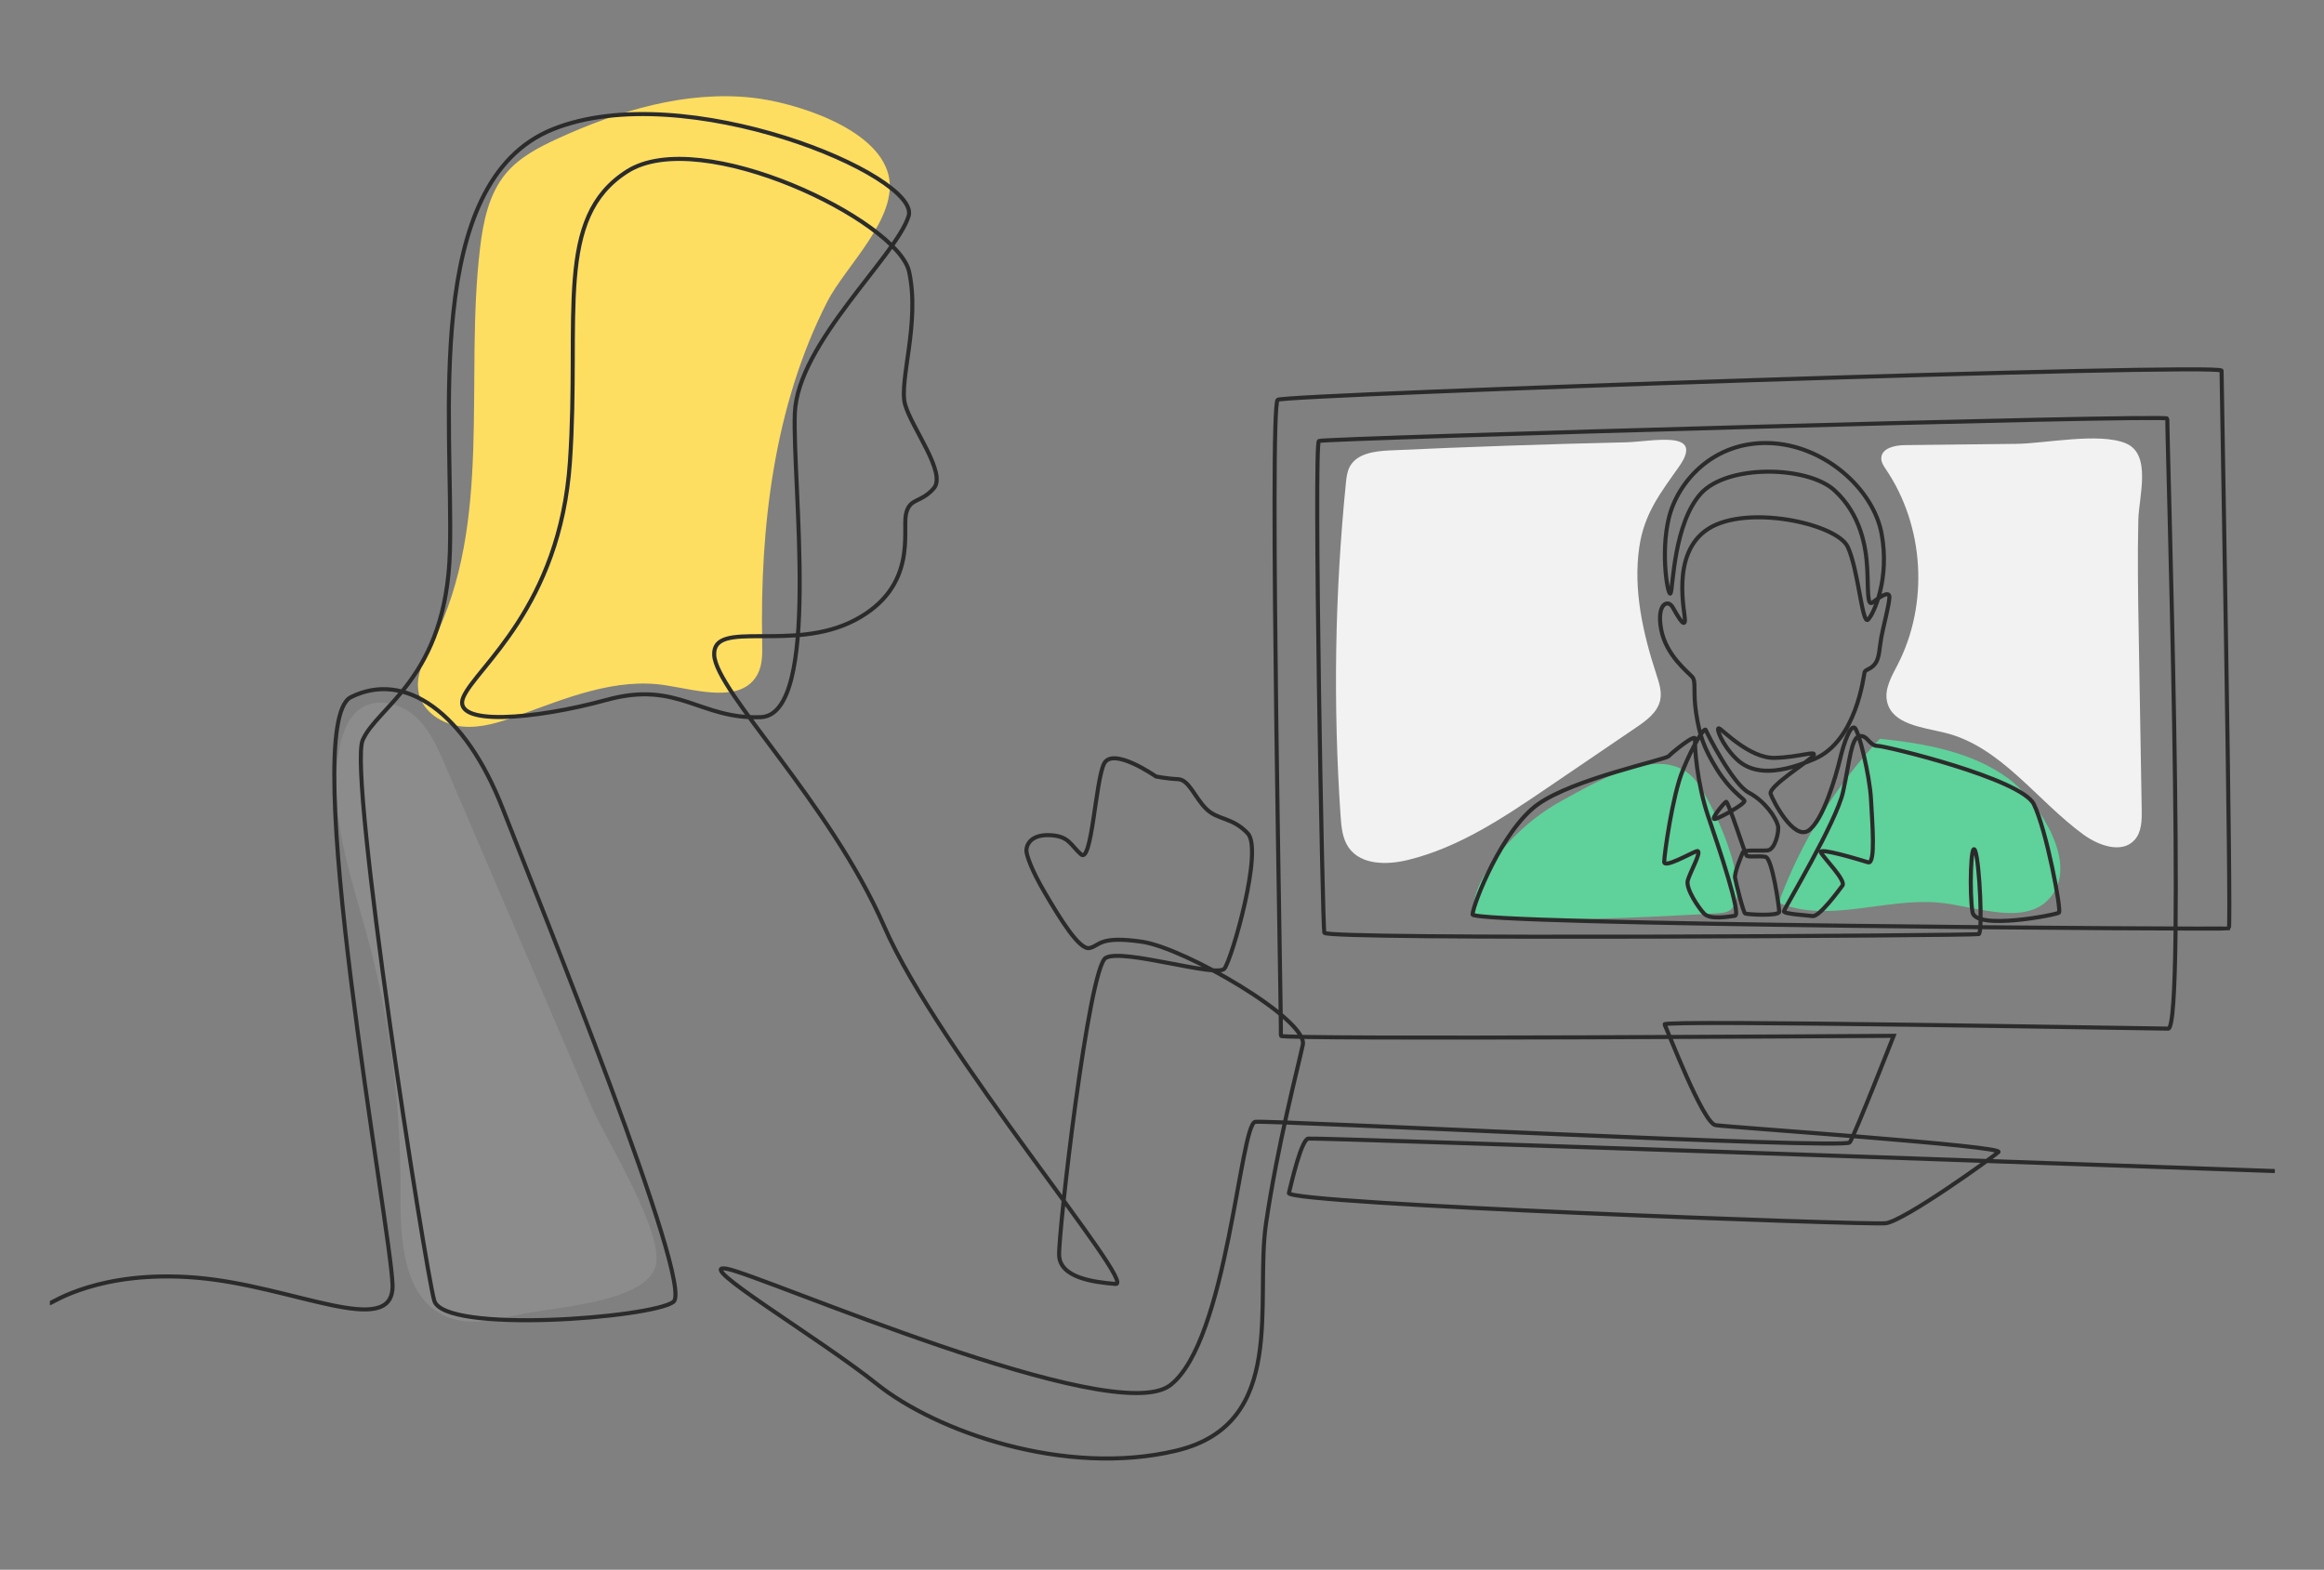 <?xml version="1.0" encoding="UTF-8"?>
<svg id="Layer_1" data-name="Layer 1" xmlns="http://www.w3.org/2000/svg" viewBox="0 0 2000 1351">
  <rect x="0" y="0" width="2000" height="1351" fill="#808080" stroke="none"/>
  <defs>
    <style>
      .cls-1 {
        fill: #5fd19a;
      }

      .cls-2 {
        fill: #f2f2f2;
      }

      .cls-3 {
        fill: #8c8c8c;
      }

      .cls-4 {
        fill: #fede60;
      }

      .cls-5 {
        fill: none;
        stroke: #2b2b2b;
        stroke-miterlimit: 10;
        stroke-width: 3.5px;
      }
    </style>
  </defs>
  <path class="cls-1" d="M1488.47,783.62c-3.19,1.95-7.09,2.21-10.82,2.42-69.78,3.92-139.85,7.83-209.46,1.68-1.54-15.48,5.83-30.47,14.67-43.28,15.84-22.96,37.12-42.15,61.59-55.52,28.66-15.66,84.66-49.58,112.86-19.38,15.03,16.09,53.33,99.3,31.16,114.08Z"/>
  <path class="cls-1" d="M1728.32,669.97c-31.52-23.04-71.73-30.13-110.56-34.14-38.12,40.55-67.94,88.87-87.1,141.13,42.67,17.84,91.31-4.1,137.4-.18,33,2.81,81.91,24.12,100.77-10.92,16.34-30.36-17.89-79.36-40.51-95.89Z"/>
  <path class="cls-4" d="M655.92,553.08c.19,9.28.38,19.05-4,27.23-13.47,25.13-50.62,14.02-78.77,9.5-43.12-6.92-85.82,10.93-126.84,25.92-15.65,5.72-32.04,11.14-48.62,9.53-16.58-1.61-33.45-12.14-37.21-28.37-3.62-15.61,5.27-31.01,12.47-45.32,51.38-102.12,26.71-224.29,40.14-337.82,2.73-23.05,7.59-47.06,22.57-64.79,11.64-13.78,28.21-22.32,44.61-29.83,52.43-23.99,109.92-41.26,167.25-35.03,35.15,3.82,106.51,25.39,116.98,66,9.48,36.77-36.95,78.9-52.66,109.69-45.74,89.64-57.91,193.86-55.9,293.28Z"/>
  <path class="cls-3" d="M383.3,659.05c-6.59-15.37-13.54-31.25-25.95-42.45-12.42-11.2-31.96-16.36-46.12-7.45-10.98,6.91-16.06,20.21-18.71,32.92-11.32,54.35,8.85,109.57,23.39,163.15,19.6,72.2,29.31,147.07,28.77,221.88-.29,39.97,2.24,89.82,38.88,105.8,18.97,8.28,40.81,3.67,60.96-1.06,28.42-6.67,106.17-9.76,118.93-39.78,11.38-26.77-42.96-112.99-54.35-139.56-41.94-97.82-83.88-195.63-125.81-293.45Z"/>
  <path class="cls-5" d="M42.91,1121.58c1.73,0,42.79-28.91,126.06-21.97,83.27,6.94,170.01,53.78,168.85,6.36-1.16-47.42-82.11-482.84-35.85-505.97,46.26-23.13,98.3,12.72,130.69,95.99,32.38,83.27,165.38,410.56,146.88,424.44-18.5,13.88-197.76,27.76-205.86-1.16-8.1-28.91-74.19-452.97-61.57-482.26,12.61-29.3,71.98-53.2,75.07-162.68s-24.67-317.65,88.67-363.14c113.34-45.49,316.88,40.09,306.09,74.79-10.79,34.7-95.6,109.48-97.92,169.62-2.31,60.14,23.13,259.53-29.3,261.61-52.43,2.08-70.93-31.85-132.61-14.89-61.68,16.96-134.15,23.13-123.36-2.31,10.79-25.44,83.27-77.1,91.75-202.77,8.48-125.67-13.88-209.71,49.34-249.81,63.22-40.09,232.9,42.41,242.51,86.35,9.61,43.95-8.89,94.06-3.5,114.11,5.4,20.05,36.24,59.37,24.67,72.47-11.57,13.11-20.82,7.71-23.9,22.36-3.08,14.65,10.25,62.35-43.72,90.87-53.97,28.53-122.82-1.44-121.27,30.17,1.54,31.61,100.23,127.6,146.49,234,46.26,106.4,218.19,308.79,198.92,307.25-19.28-1.54-47.8-5.4-48.57-24.67-.77-19.28,25.44-247.49,40.09-255.97,14.65-8.48,95.8,17.35,102.16,9.25,6.36-8.1,33.54-102.16,20.05-116.42-13.49-14.26-25.83-11.18-35.85-21.2-10.02-10.02-14.65-25.06-24.29-25.44-9.64-.39-18.84-2.31-18.84-2.31,0,0-37.44-26.21-44.77-10.79-7.32,15.42-10.41,85.97-19.66,77.87-9.25-8.1-10.41-16.19-27.76-16.58-17.35-.39-19.66,10.41-19.28,13.88.39,3.47,3.47,14.65,16.19,36.24,12.72,21.59,29.3,48.96,38.16,47.03,8.87-1.93,8.1-10.79,45.1-5.4,37.01,5.4,143.02,67.08,138.4,88.67-4.63,21.59-21.59,85.58-31.61,153.43-10.02,67.85,19.28,172.71-77.1,195.84-96.38,23.13-207.4-16.96-257.52-57.05-50.12-40.09-159.6-104.86-129.53-99.46,30.07,5.4,332.3,138.01,381.65,100.23,49.34-37.78,60.14-225.13,73.25-226.68,13.11-1.54,507.32,23.9,511.56,17.73,4.24-6.17,37.78-91.75,37.78-91.75,0,0-528.14,3.47-527.37,0,.77-3.47-10.41-542.79-2.7-547.41,7.71-4.63,812.25-32,812.25-25.06s8.61,478.84,6.29,480c-2.31,1.16-651.24-3.14-650.85-12,.39-8.87,25.44-72.86,56.28-94.83,30.84-21.97,109.48-38.16,112.57-41.44,3.08-3.28,23.46-19.99,22.69-14.59-.77,5.4,1.6,38.3,11.23,66.44,9.64,28.14,28.66,84.81,23,85.58-5.65.77-21.33,3.6-26.47-1.8s-15.93-21.59-14.14-28.53c1.8-6.94,13.62-27.5,7.45-25.19-6.17,2.31-27.71,14.76-27.71,9.11s6.94-56.48,16-78.84c9.06-22.36,18.78-37.25,19.74-34.75.96,2.51,22.94,46.45,37.01,53.97,14.07,7.52,23.21,21.28,25.11,28.32,1.32,4.92-2.36,20.63-8.72,21.41-6.36.77-20.43-.96-21.59,1.93s-7.32,17.35-6.55,21.78c.77,4.43,7.13,29.88,8.67,30.65,1.54.77,29.3,2.51,29.3-1.54s-5.98-46.07-11.76-47.22c-5.78-1.16-15.03.58-16.38-1.16-1.35-1.73-15.77-47.15-17.57-46.25-1.8.9-13.47,15.09-9.87,14.83,3.6-.26,27.07-13.33,25.65-15.77-1.41-2.44-12.72-9.25-23.77-27.24-11.05-17.99-14.78-28.66-17.73-47.8-2.96-19.15.18-27.4-3.42-31.52-3.6-4.11-22.62-18.63-26.73-40.86-4.11-22.23,5.78-26.09,9.77-19.28,3.98,6.81,9.89,17.86,10.67,12.08.77-5.78-13.24-58.08,20.17-79.41,33.41-21.33,110.77-4.37,120.02,15.68,9.25,20.05,12.34,67.85,17.48,62.45,5.14-5.4,18.76-35.47,11.57-74.02-7.2-38.55-49.6-76.59-97.15-77.87-47.55-1.29-78.13,32.9-85.84,64.25-7.71,31.35-.51,70.42,1.54,64.76s2.83-59.62,25.7-85.32c22.87-25.7,92.01-24.16,115.14-3.08,23.13,21.07,27.31,49.73,28.27,67.27.96,17.54-.27,33.11,4.63,29.3,4.9-3.82,14.65-10.99,14.46-4.43-.19,6.55-5.2,24.86-6.94,34.31s-1.54,17.93-5.4,22.94c-3.86,5.01-8.29,4.63-9.06,7.32-.77,2.7-6.75,58.98-43.18,74.59-36.43,15.61-55.71,11.37-67.66-.58-11.95-11.95-17.23-26.42-14.53-25.84,2.7.58,26.29,26.03,48.07,25.45,21.78-.58,36.37-6.78,33.35-2.12-3.03,4.66-39.03,26.57-36.82,33.15,2.05,6.07,19.66,39.9,32.38,31.61,12.72-8.29,23.9-47.42,27.37-61.87,3.47-14.46,8.67-28.53,12.34-26.79,3.66,1.73,13.2,41.73,14.23,61.51,1.03,19.79,4.21,56.45-2.47,54.39-6.68-2.06-42.92-13.11-40.61-8.48,2.31,4.63,21.85,24.16,18.5,28.53-3.34,4.37-19.79,26.99-25.7,26.21-5.91-.77-24.93-1.8-24.67-4.11.26-2.31,45.33-76.91,50.98-103.12,5.65-26.21,6.94-46,13.88-47.55,6.94-1.54,8.64,8.29,15.58,8.29s123.87,28.27,134.67,50.24c10.79,21.97,23.9,91.36,21.59,93.29-2.31,1.93-71.7,15.42-74.4-.39-2.7-15.81-1.54-62.84,2.31-52.81,3.86,10.02,6.55,70.55,3.08,71.7-3.47,1.16-561.68,5.01-563.22-1.16-1.54-6.17-9.25-420.97-4.63-423.28,4.63-2.31,730.91-23.13,730.14-19.28-.77,3.86,16.19,525.05.77,525.05s-435.81-7.71-433.5-3.66c2.31,4.05,32.96,85,43.95,86.74,10.99,1.73,249.23,17.93,243.44,23.13-5.78,5.2-81.53,59.56-97.15,61.29-15.61,1.73-515.8-16.77-513.49-26.02,2.31-9.25,10.64-45.68,16.6-46.84,5.95-1.16,831.89,27.95,831.89,27.95"/>
  <path class="cls-2" d="M1410.75,470.89c-5.36,36.81,3.18,74.25,14.72,109.61,2.33,7.14,4.82,14.67,3.28,22.03-2.19,10.45-11.73,17.46-20.56,23.47-25.46,17.31-50.92,34.61-76.38,51.92-37.55,25.52-76.16,51.52-120.28,62.22-17.85,4.33-40.07,4.49-50.73-10.47-5.53-7.77-6.45-17.81-7.1-27.32-6.53-95.46-5-191.47,4.57-286.67.48-4.78,1.02-9.7,3.27-13.94,6.08-11.47,21.37-13.49,34.34-14.09,67.66-3.11,135.35-5.43,203.07-6.97,22.85-.52,68.84-11.51,45.99,20.93-16.04,22.77-29.99,40.42-34.19,69.29Z"/>
  <path class="cls-2" d="M1840.56,545.89c.86,50.34,1.71,100.67,2.57,151.01.16,9.14-.03,19.24-6.16,26.02-10.89,12.04-30.92,4.88-44.04-4.68-40.38-29.44-71.07-76.04-119.66-87.72-19.18-4.61-44.58-7.15-49.21-26.32-2.68-11.09,3.82-22.05,9.05-32.19,26.92-52.26,22.97-119.06-9.92-167.78-2.06-3.06-4.33-6.35-4.19-10.03.32-8.44,11.5-11.01,19.95-11.11,32.09-.36,64.17-.73,96.26-1.09,25.02-.28,71.42-10.06,94.34-.41,22.37,9.42,11.14,45.94,10.66,65.82-.78,32.82-.21,65.66.35,98.49Z"/>
</svg>